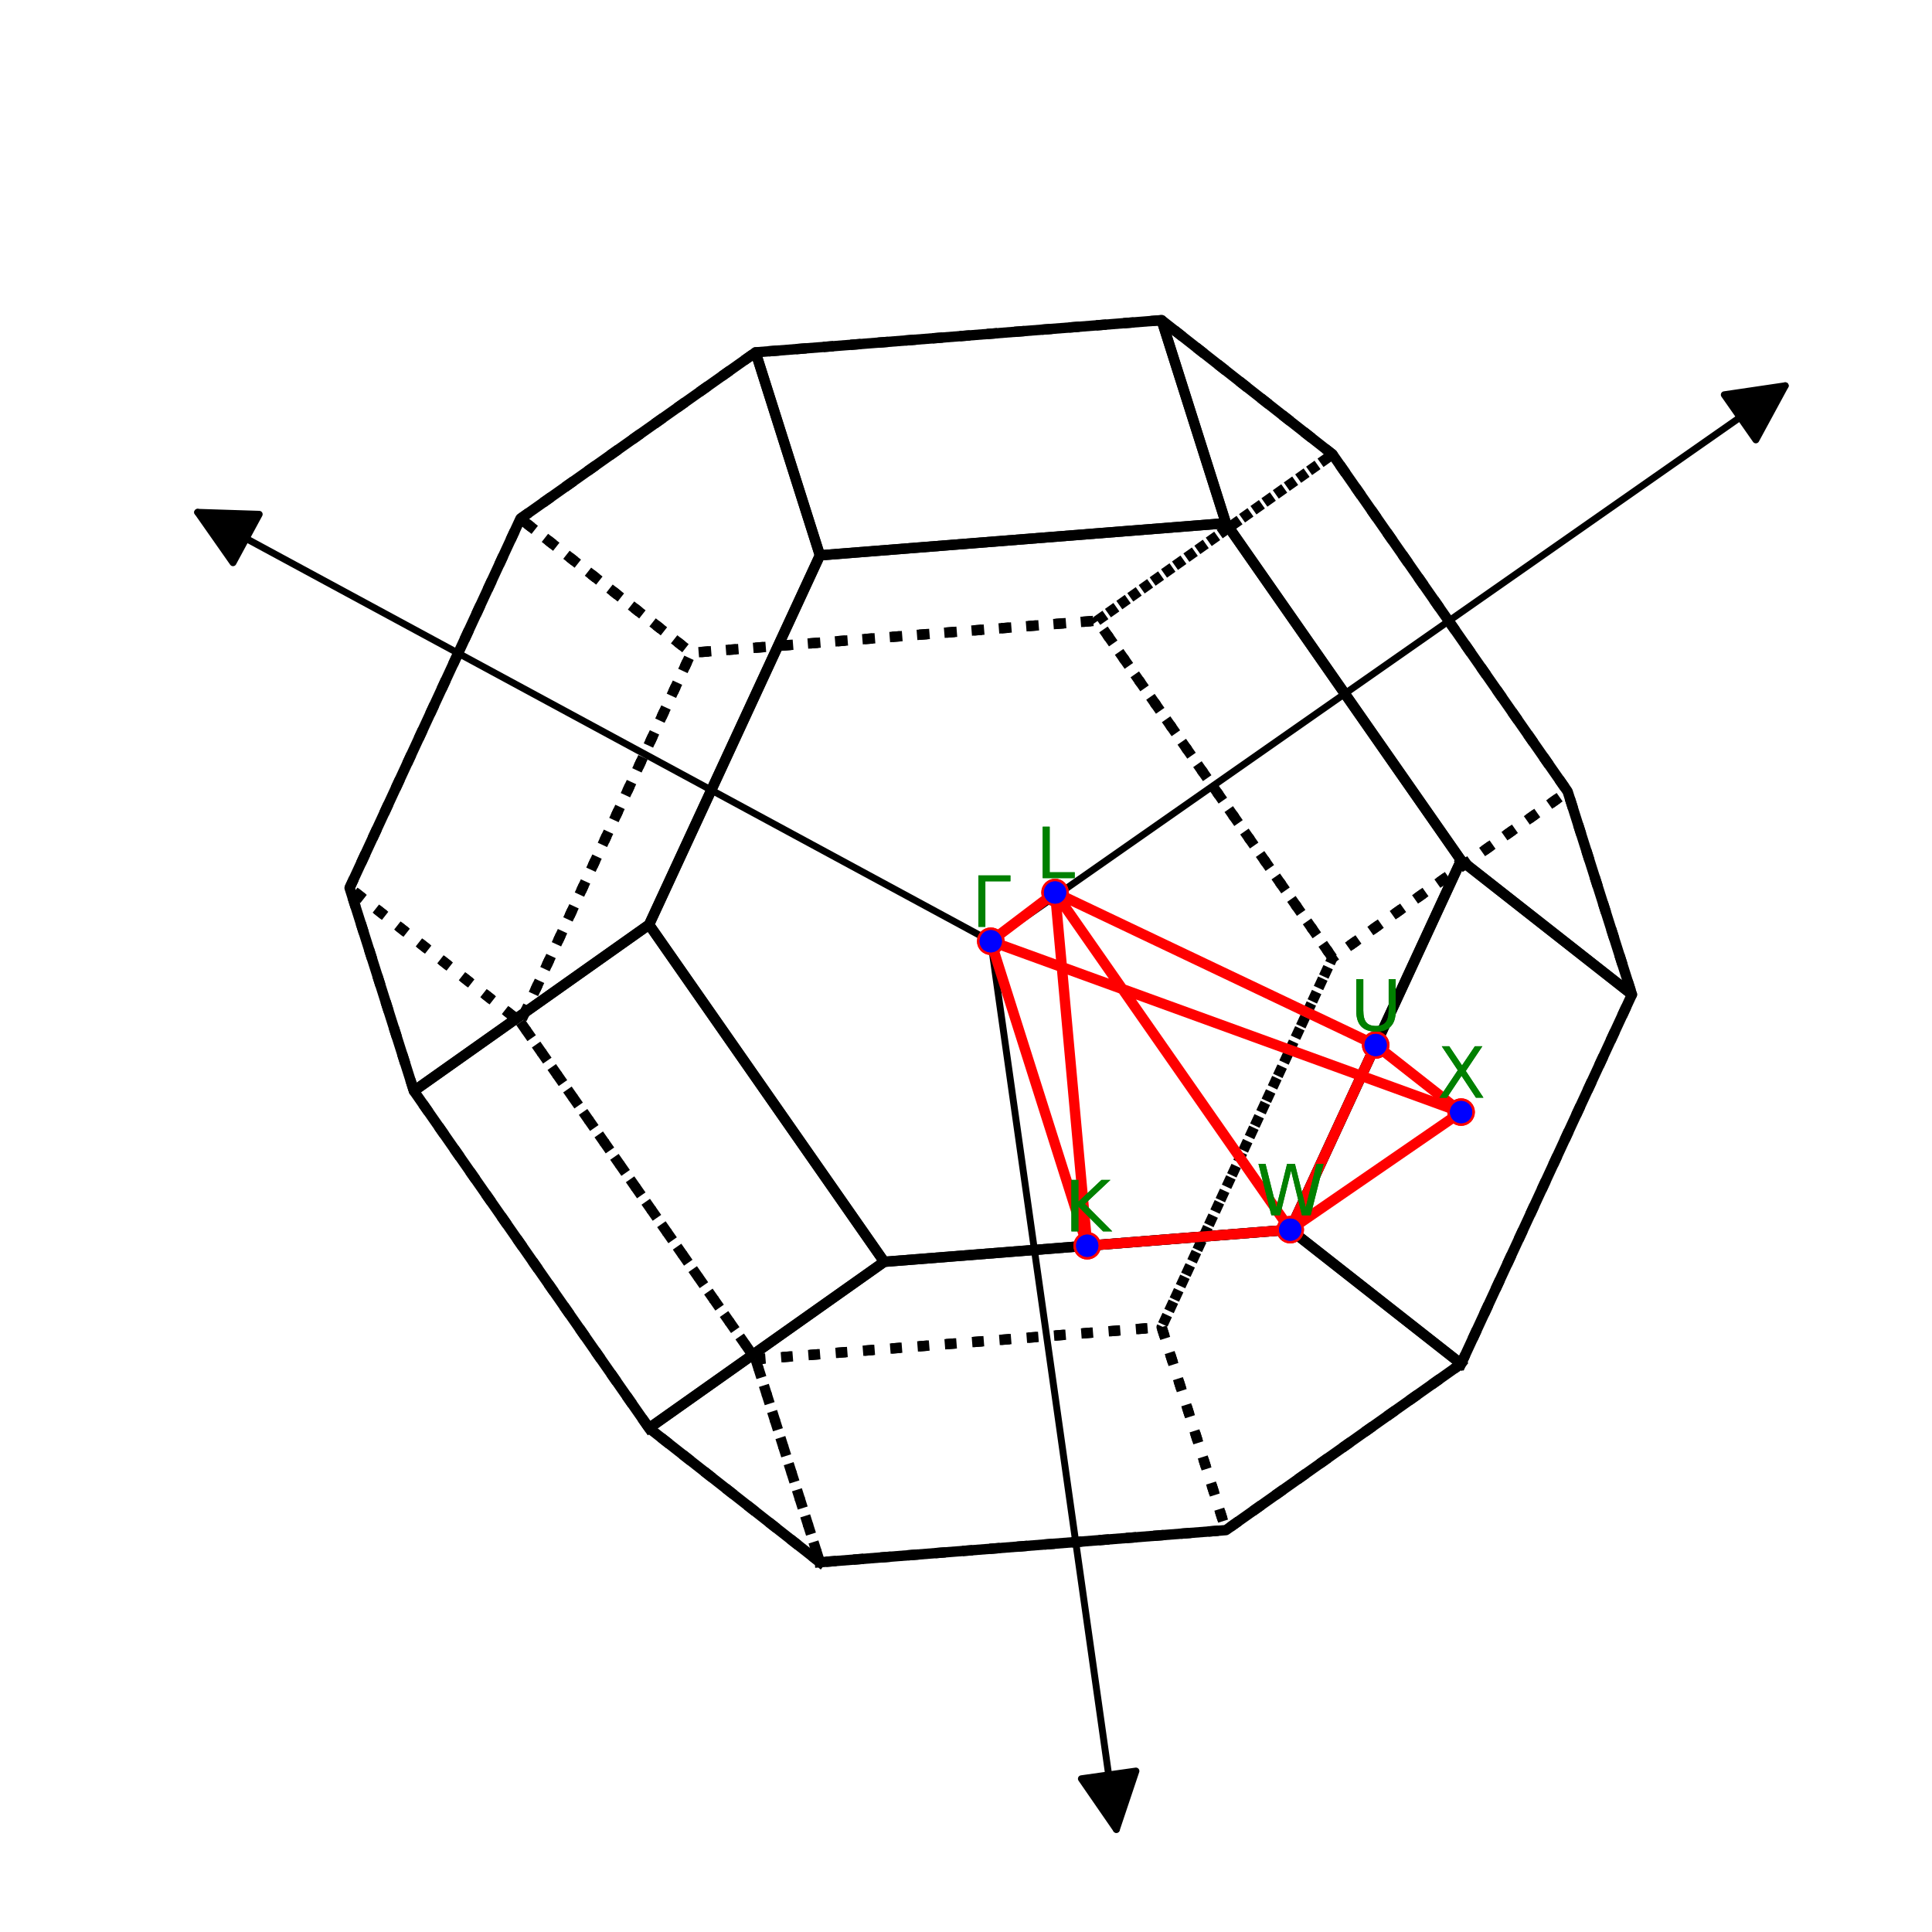 <?xml version="1.0" encoding="utf-8" standalone="no"?>
<!DOCTYPE svg PUBLIC "-//W3C//DTD SVG 1.1//EN"
  "http://www.w3.org/Graphics/SVG/1.1/DTD/svg11.dtd">
<svg height="280.512pt" version="1.1" viewBox="0 0 280.512 280.512" width="280.512pt" xmlns="http://www.w3.org/2000/svg" xmlns:xlink="http://www.w3.org/1999/xlink">
 <defs>
  <style type="text/css">*{stroke-linecap:butt;stroke-linejoin:round;}</style>
 </defs>
 <g id="figure_1">
  <g id="patch_1">
   <path d="M 0 280.512 
L 280.512 280.512 
L 280.512 0 
L 0 0 
z
" style="fill:#ffffff;"/>
  </g>
  <g id="patch_2">
   <path d="M 7.2 273.312 
L 273.312 273.312 
L 273.312 7.2 
L 7.2 7.2 
z
" style="fill:#ffffff;"/>
  </g>
  <g id="axes_1">
   <g id="patch_3">
    <path clip-path="url(#p0b7e7dd401)" d="M 145.489 135.515 
Q 202.803 95.441 259.201 56.008 
" style="fill:none;stroke:#000000;stroke-linecap:round;"/>
    <path clip-path="url(#p0b7e7dd401)" d="M 250.353 57.314 
L 259.201 56.008 
L 254.937 63.87 
L 250.353 57.314 
z
" style="stroke:#000000;stroke-linecap:round;"/>
   </g>
   <g id="patch_4">
    <path clip-path="url(#p0b7e7dd401)" d="M 142.093 135.708 
Q 84.903 104.779 28.696 74.382 
" style="fill:none;stroke:#000000;stroke-linecap:round;"/>
    <path clip-path="url(#p0b7e7dd401)" d="M 33.83 81.706 
L 28.696 74.382 
L 37.635 74.669 
L 33.83 81.706 
z
" style="stroke:#000000;stroke-linecap:round;"/>
   </g>
   <g id="patch_5">
    <path clip-path="url(#p0b7e7dd401)" d="M 144.132 138.639 
Q 153.189 202.684 162.089 265.622 
" style="fill:none;stroke:#000000;stroke-linecap:round;"/>
    <path clip-path="url(#p0b7e7dd401)" d="M 164.93 257.141 
L 162.089 265.622 
L 157.008 258.261 
L 164.93 257.141 
z
" style="stroke:#000000;stroke-linecap:round;"/>
   </g>
   <g id="line2d_1">
    <path clip-path="url(#p0b7e7dd401)" d="M 119.045 80.632 
L 109.708 51.157 
L 75.565 75.303 
L 50.758 128.925 
L 60.095 158.4 
L 94.238 134.254 
L 119.045 80.632 
" style="fill:none;stroke:#000000;stroke-linecap:square;stroke-width:1.5;"/>
   </g>
   <g id="line2d_2">
    <path clip-path="url(#p0b7e7dd401)" d="M 94.238 207.353 
L 60.095 158.4 
L 94.238 134.254 
L 128.382 183.207 
L 94.238 207.353 
" style="fill:none;stroke:#000000;stroke-linecap:square;stroke-width:1.5;"/>
   </g>
   <g id="line2d_3">
    <path clip-path="url(#p0b7e7dd401)" d="M 119.045 226.831 
L 94.238 207.353 
L 60.095 158.4 
L 50.758 128.925 
L 75.565 148.403 
L 109.708 197.356 
L 119.045 226.831 
" style="fill:none;stroke:#000000;stroke-dasharray:1.5,2.475;stroke-dashoffset:0;stroke-width:1.5;"/>
   </g>
   <g id="line2d_4">
    <path clip-path="url(#p0b7e7dd401)" d="M 119.045 226.831 
L 94.238 207.353 
L 128.382 183.207 
L 187.333 178.539 
L 212.14 198.016 
L 177.996 222.163 
L 119.045 226.831 
" style="fill:none;stroke:#000000;stroke-linecap:square;stroke-width:1.5;"/>
   </g>
   <g id="line2d_5">
    <path clip-path="url(#p0b7e7dd401)" d="M 212.14 198.016 
L 236.946 144.395 
L 212.14 124.917 
L 187.333 178.539 
L 212.14 198.016 
" style="fill:none;stroke:#000000;stroke-linecap:square;stroke-width:1.5;"/>
   </g>
   <g id="line2d_6">
    <path clip-path="url(#p0b7e7dd401)" d="M 119.045 80.632 
L 94.238 134.254 
L 128.382 183.207 
L 187.333 178.539 
L 212.14 124.917 
L 177.996 75.964 
L 119.045 80.632 
" style="fill:none;stroke:#000000;stroke-linecap:square;stroke-width:1.5;"/>
   </g>
   <g id="line2d_7">
    <path clip-path="url(#p0b7e7dd401)" d="M 119.045 80.632 
L 109.708 51.157 
L 168.659 46.489 
L 177.996 75.964 
L 119.045 80.632 
" style="fill:none;stroke:#000000;stroke-linecap:square;stroke-width:1.5;"/>
   </g>
   <g id="line2d_8">
    <path clip-path="url(#p0b7e7dd401)" d="M 193.466 139.066 
L 159.322 90.113 
L 193.466 65.966 
L 227.61 114.92 
L 193.466 139.066 
" style="fill:none;stroke:#000000;stroke-dasharray:1.5,2.475;stroke-dashoffset:0;stroke-width:1.5;"/>
   </g>
   <g id="line2d_9">
    <path clip-path="url(#p0b7e7dd401)" d="M 75.565 148.403 
L 109.708 197.356 
L 168.659 192.687 
L 193.466 139.066 
L 159.322 90.113 
L 100.372 94.781 
L 75.565 148.403 
" style="fill:none;stroke:#000000;stroke-dasharray:1.5,2.475;stroke-dashoffset:0;stroke-width:1.5;"/>
   </g>
   <g id="line2d_10">
    <path clip-path="url(#p0b7e7dd401)" d="M 75.565 75.303 
L 109.708 51.157 
L 168.659 46.489 
L 193.466 65.966 
L 159.322 90.113 
L 100.372 94.781 
L 75.565 75.303 
" style="fill:none;stroke:#000000;stroke-dasharray:1.5,2.475;stroke-dashoffset:0;stroke-width:1.5;"/>
   </g>
   <g id="line2d_11">
    <path clip-path="url(#p0b7e7dd401)" d="M 212.14 198.016 
L 236.946 144.395 
L 227.61 114.92 
L 193.466 139.066 
L 168.659 192.687 
L 177.996 222.163 
L 212.14 198.016 
" style="fill:none;stroke:#000000;stroke-dasharray:1.5,2.475;stroke-dashoffset:0;stroke-width:1.5;"/>
   </g>
   <g id="line2d_12">
    <path clip-path="url(#p0b7e7dd401)" d="M 109.708 197.356 
L 119.045 226.831 
L 177.996 222.163 
L 168.659 192.687 
L 109.708 197.356 
" style="fill:none;stroke:#000000;stroke-dasharray:1.5,2.475;stroke-dashoffset:0;stroke-width:1.5;"/>
   </g>
   <g id="line2d_13">
    <path clip-path="url(#p0b7e7dd401)" d="M 50.758 128.925 
L 75.565 75.303 
L 100.372 94.781 
L 75.565 148.403 
L 50.758 128.925 
" style="fill:none;stroke:#000000;stroke-dasharray:1.5,2.475;stroke-dashoffset:0;stroke-width:1.5;"/>
   </g>
   <g id="line2d_14">
    <path clip-path="url(#p0b7e7dd401)" d="M 212.14 124.917 
L 236.946 144.395 
L 227.61 114.92 
L 193.466 65.966 
L 168.659 46.489 
L 177.996 75.964 
L 212.14 124.917 
" style="fill:none;stroke:#000000;stroke-linecap:square;stroke-width:1.5;"/>
   </g>
   <g id="line2d_15">
    <path clip-path="url(#p0b7e7dd401)" d="M 143.852 136.66 
L 212.14 161.467 
L 187.333 178.539 
L 157.857 180.873 
L 143.852 136.66 
L 153.189 129.585 
L 199.736 151.728 
L 187.333 178.539 
L 153.189 129.585 
L 157.857 180.873 
" style="fill:none;stroke:#ff0000;stroke-linecap:square;stroke-width:1.5;"/>
    <defs>
     <path d="M 0 1.5 
C 0.398 1.5 0.779 1.342 1.061 1.061 
C 1.342 0.779 1.5 0.398 1.5 0 
C 1.5 -0.398 1.342 -0.779 1.061 -1.061 
C 0.779 -1.342 0.398 -1.5 0 -1.5 
C -0.398 -1.5 -0.779 -1.342 -1.061 -1.061 
C -1.342 -0.779 -1.5 -0.398 -1.5 0 
C -1.5 0.398 -1.342 0.779 -1.061 1.061 
C -0.779 1.342 -0.398 1.5 0 1.5 
z
" id="mb489eeb7f4" style="stroke:#ff0000;"/>
    </defs>
    <g clip-path="url(#p0b7e7dd401)">
     <use style="fill:#ff0000;stroke:#ff0000;" x="143.852" xlink:href="#mb489eeb7f4" y="136.66"/>
     <use style="fill:#ff0000;stroke:#ff0000;" x="212.14" xlink:href="#mb489eeb7f4" y="161.467"/>
     <use style="fill:#ff0000;stroke:#ff0000;" x="187.333" xlink:href="#mb489eeb7f4" y="178.539"/>
     <use style="fill:#ff0000;stroke:#ff0000;" x="157.857" xlink:href="#mb489eeb7f4" y="180.873"/>
     <use style="fill:#ff0000;stroke:#ff0000;" x="143.852" xlink:href="#mb489eeb7f4" y="136.66"/>
     <use style="fill:#ff0000;stroke:#ff0000;" x="153.189" xlink:href="#mb489eeb7f4" y="129.585"/>
     <use style="fill:#ff0000;stroke:#ff0000;" x="199.736" xlink:href="#mb489eeb7f4" y="151.728"/>
     <use style="fill:#ff0000;stroke:#ff0000;" x="187.333" xlink:href="#mb489eeb7f4" y="178.539"/>
     <use style="fill:#ff0000;stroke:#ff0000;" x="153.189" xlink:href="#mb489eeb7f4" y="129.585"/>
     <use style="fill:#ff0000;stroke:#ff0000;" x="157.857" xlink:href="#mb489eeb7f4" y="180.873"/>
    </g>
   </g>
   <g id="line2d_16">
    <path clip-path="url(#p0b7e7dd401)" d="M 199.736 151.728 
L 212.14 161.467 
" style="fill:none;stroke:#ff0000;stroke-linecap:square;stroke-width:1.5;"/>
    <g clip-path="url(#p0b7e7dd401)">
     <use style="fill:#ff0000;stroke:#ff0000;" x="199.736" xlink:href="#mb489eeb7f4" y="151.728"/>
     <use style="fill:#ff0000;stroke:#ff0000;" x="212.14" xlink:href="#mb489eeb7f4" y="161.467"/>
    </g>
   </g>
   <g id="Path3DCollection_1">
    <defs>
     <path d="M 0 1.118 
C 0.297 1.118 0.581 1 0.791 0.791 
C 1 0.581 1.118 0.297 1.118 0 
C 1.118 -0.297 1 -0.581 0.791 -0.791 
C 0.581 -1 0.297 -1.118 0 -1.118 
C -0.297 -1.118 -0.581 -1 -0.791 -0.791 
C -1 -0.581 -1.118 -0.297 -1.118 0 
C -1.118 0.297 -1 0.581 -0.791 0.791 
C -0.581 1 -0.297 1.118 0 1.118 
z
" id="m1fcc52b895" style="stroke:#0000ff;"/>
    </defs>
    <g clip-path="url(#p0b7e7dd401)">
     <use style="fill:#0000ff;stroke:#0000ff;" x="143.852" xlink:href="#m1fcc52b895" y="136.66"/>
    </g>
   </g>
   <g id="text_1">
    <!-- $\mathrm{\Gamma}$ -->
    <g style="fill:#008000;" transform="translate(141.052 134.58)scale(0.1 -0.1)">
     <defs>
      <path d="M 628 0 
L 628 4666 
L 3531 4666 
L 3531 4134 
L 1259 4134 
L 1259 0 
L 628 0 
z
" id="DejaVuSans-393" transform="scale(0.016)"/>
     </defs>
     <use transform="translate(0 0.094)" xlink:href="#DejaVuSans-393"/>
    </g>
   </g>
   <g id="text_2">
    <!-- $\mathrm{X}$ -->
    <g style="fill:#008000;" transform="translate(208.69 159.387)scale(0.1 -0.1)">
     <defs>
      <path d="M 403 4666 
L 1081 4666 
L 2241 2931 
L 3406 4666 
L 4084 4666 
L 2584 2425 
L 4184 0 
L 3506 0 
L 2194 1984 
L 872 0 
L 191 0 
L 1856 2491 
L 403 4666 
z
" id="DejaVuSans-58" transform="scale(0.016)"/>
     </defs>
     <use transform="translate(0 0.094)" xlink:href="#DejaVuSans-58"/>
    </g>
   </g>
   <g id="text_3">
    <!-- $\mathrm{W}$ -->
    <g style="fill:#008000;" transform="translate(182.383 176.459)scale(0.1 -0.1)">
     <defs>
      <path d="M 213 4666 
L 850 4666 
L 1831 722 
L 2809 4666 
L 3519 4666 
L 4500 722 
L 5478 4666 
L 6119 4666 
L 4947 0 
L 4153 0 
L 3169 4050 
L 2175 0 
L 1381 0 
L 213 4666 
z
" id="DejaVuSans-57" transform="scale(0.016)"/>
     </defs>
     <use transform="translate(0 0.094)" xlink:href="#DejaVuSans-57"/>
    </g>
   </g>
   <g id="text_4">
    <!-- $\mathrm{K}$ -->
    <g style="fill:#008000;" transform="translate(154.557 178.793)scale(0.1 -0.1)">
     <defs>
      <path d="M 628 4666 
L 1259 4666 
L 1259 2694 
L 3353 4666 
L 4166 4666 
L 1850 2491 
L 4331 0 
L 3500 0 
L 1259 2247 
L 1259 0 
L 628 0 
L 628 4666 
z
" id="DejaVuSans-4b" transform="scale(0.016)"/>
     </defs>
     <use transform="translate(0 0.094)" xlink:href="#DejaVuSans-4b"/>
    </g>
   </g>
   <g id="text_5">
    <!-- $\mathrm{\Gamma}$ -->
    <g style="fill:#008000;" transform="translate(141.052 134.58)scale(0.1 -0.1)">
     <use transform="translate(0 0.094)" xlink:href="#DejaVuSans-393"/>
    </g>
   </g>
   <g id="text_6">
    <!-- $\mathrm{L}$ -->
    <g style="fill:#008000;" transform="translate(150.389 127.506)scale(0.1 -0.1)">
     <defs>
      <path d="M 628 4666 
L 1259 4666 
L 1259 531 
L 3531 531 
L 3531 0 
L 628 0 
L 628 4666 
z
" id="DejaVuSans-4c" transform="scale(0.016)"/>
     </defs>
     <use transform="translate(0 0.094)" xlink:href="#DejaVuSans-4c"/>
    </g>
   </g>
   <g id="text_7">
    <!-- $\mathrm{U}$ -->
    <g style="fill:#008000;" transform="translate(196.036 149.648)scale(0.1 -0.1)">
     <defs>
      <path d="M 556 4666 
L 1191 4666 
L 1191 1831 
Q 1191 1081 1462 751 
Q 1734 422 2344 422 
Q 2950 422 3222 751 
Q 3494 1081 3494 1831 
L 3494 4666 
L 4128 4666 
L 4128 1753 
Q 4128 841 3676 375 
Q 3225 -91 2344 -91 
Q 1459 -91 1007 375 
Q 556 841 556 1753 
L 556 4666 
z
" id="DejaVuSans-55" transform="scale(0.016)"/>
     </defs>
     <use transform="translate(0 0.094)" xlink:href="#DejaVuSans-55"/>
    </g>
   </g>
   <g id="text_8">
    <!-- $\mathrm{W}$ -->
    <g style="fill:#008000;" transform="translate(182.383 176.459)scale(0.1 -0.1)">
     <use transform="translate(0 0.094)" xlink:href="#DejaVuSans-57"/>
    </g>
   </g>
   <g id="text_9">
    <!-- $\mathrm{L}$ -->
    <g style="fill:#008000;" transform="translate(150.389 127.506)scale(0.1 -0.1)">
     <use transform="translate(0 0.094)" xlink:href="#DejaVuSans-4c"/>
    </g>
   </g>
   <g id="text_10">
    <!-- $\mathrm{K}$ -->
    <g style="fill:#008000;" transform="translate(154.557 178.793)scale(0.1 -0.1)">
     <use transform="translate(0 0.094)" xlink:href="#DejaVuSans-4b"/>
    </g>
   </g>
   <g id="text_11">
    <!-- $\mathrm{U}$ -->
    <g style="fill:#008000;" transform="translate(196.036 149.648)scale(0.1 -0.1)">
     <use transform="translate(0 0.094)" xlink:href="#DejaVuSans-55"/>
    </g>
   </g>
   <g id="text_12">
    <!-- $\mathrm{X}$ -->
    <g style="fill:#008000;" transform="translate(208.69 159.387)scale(0.1 -0.1)">
     <use transform="translate(0 0.094)" xlink:href="#DejaVuSans-58"/>
    </g>
   </g>
   <g id="Path3DCollection_2">
    <g clip-path="url(#p0b7e7dd401)">
     <use style="fill:#0000ff;stroke:#0000ff;" x="143.852" xlink:href="#m1fcc52b895" y="136.66"/>
    </g>
   </g>
   <g id="Path3DCollection_3">
    <g clip-path="url(#p0b7e7dd401)">
     <use style="fill:#0000ff;stroke:#0000ff;" x="212.14" xlink:href="#m1fcc52b895" y="161.467"/>
    </g>
   </g>
   <g id="Path3DCollection_4">
    <g clip-path="url(#p0b7e7dd401)">
     <use style="fill:#0000ff;stroke:#0000ff;" x="212.14" xlink:href="#m1fcc52b895" y="161.467"/>
    </g>
   </g>
   <g id="Path3DCollection_5">
    <g clip-path="url(#p0b7e7dd401)">
     <use style="fill:#0000ff;stroke:#0000ff;" x="199.736" xlink:href="#m1fcc52b895" y="151.728"/>
    </g>
   </g>
   <g id="Path3DCollection_6">
    <g clip-path="url(#p0b7e7dd401)">
     <use style="fill:#0000ff;stroke:#0000ff;" x="199.736" xlink:href="#m1fcc52b895" y="151.728"/>
    </g>
   </g>
   <g id="Path3DCollection_7">
    <g clip-path="url(#p0b7e7dd401)">
     <use style="fill:#0000ff;stroke:#0000ff;" x="153.189" xlink:href="#m1fcc52b895" y="129.585"/>
    </g>
   </g>
   <g id="Path3DCollection_8">
    <g clip-path="url(#p0b7e7dd401)">
     <use style="fill:#0000ff;stroke:#0000ff;" x="153.189" xlink:href="#m1fcc52b895" y="129.585"/>
    </g>
   </g>
   <g id="Path3DCollection_9">
    <g clip-path="url(#p0b7e7dd401)">
     <use style="fill:#0000ff;stroke:#0000ff;" x="187.333" xlink:href="#m1fcc52b895" y="178.539"/>
    </g>
   </g>
   <g id="Path3DCollection_10">
    <g clip-path="url(#p0b7e7dd401)">
     <use style="fill:#0000ff;stroke:#0000ff;" x="187.333" xlink:href="#m1fcc52b895" y="178.539"/>
    </g>
   </g>
   <g id="Path3DCollection_11">
    <g clip-path="url(#p0b7e7dd401)">
     <use style="fill:#0000ff;stroke:#0000ff;" x="157.857" xlink:href="#m1fcc52b895" y="180.873"/>
    </g>
   </g>
   <g id="Path3DCollection_12">
    <g clip-path="url(#p0b7e7dd401)">
     <use style="fill:#0000ff;stroke:#0000ff;" x="157.857" xlink:href="#m1fcc52b895" y="180.873"/>
    </g>
   </g>
  </g>
 </g>
 <defs>
  <clipPath id="p0b7e7dd401">
   <rect height="266.112" width="266.112" x="7.2" y="7.2"/>
  </clipPath>
 </defs>
</svg>
